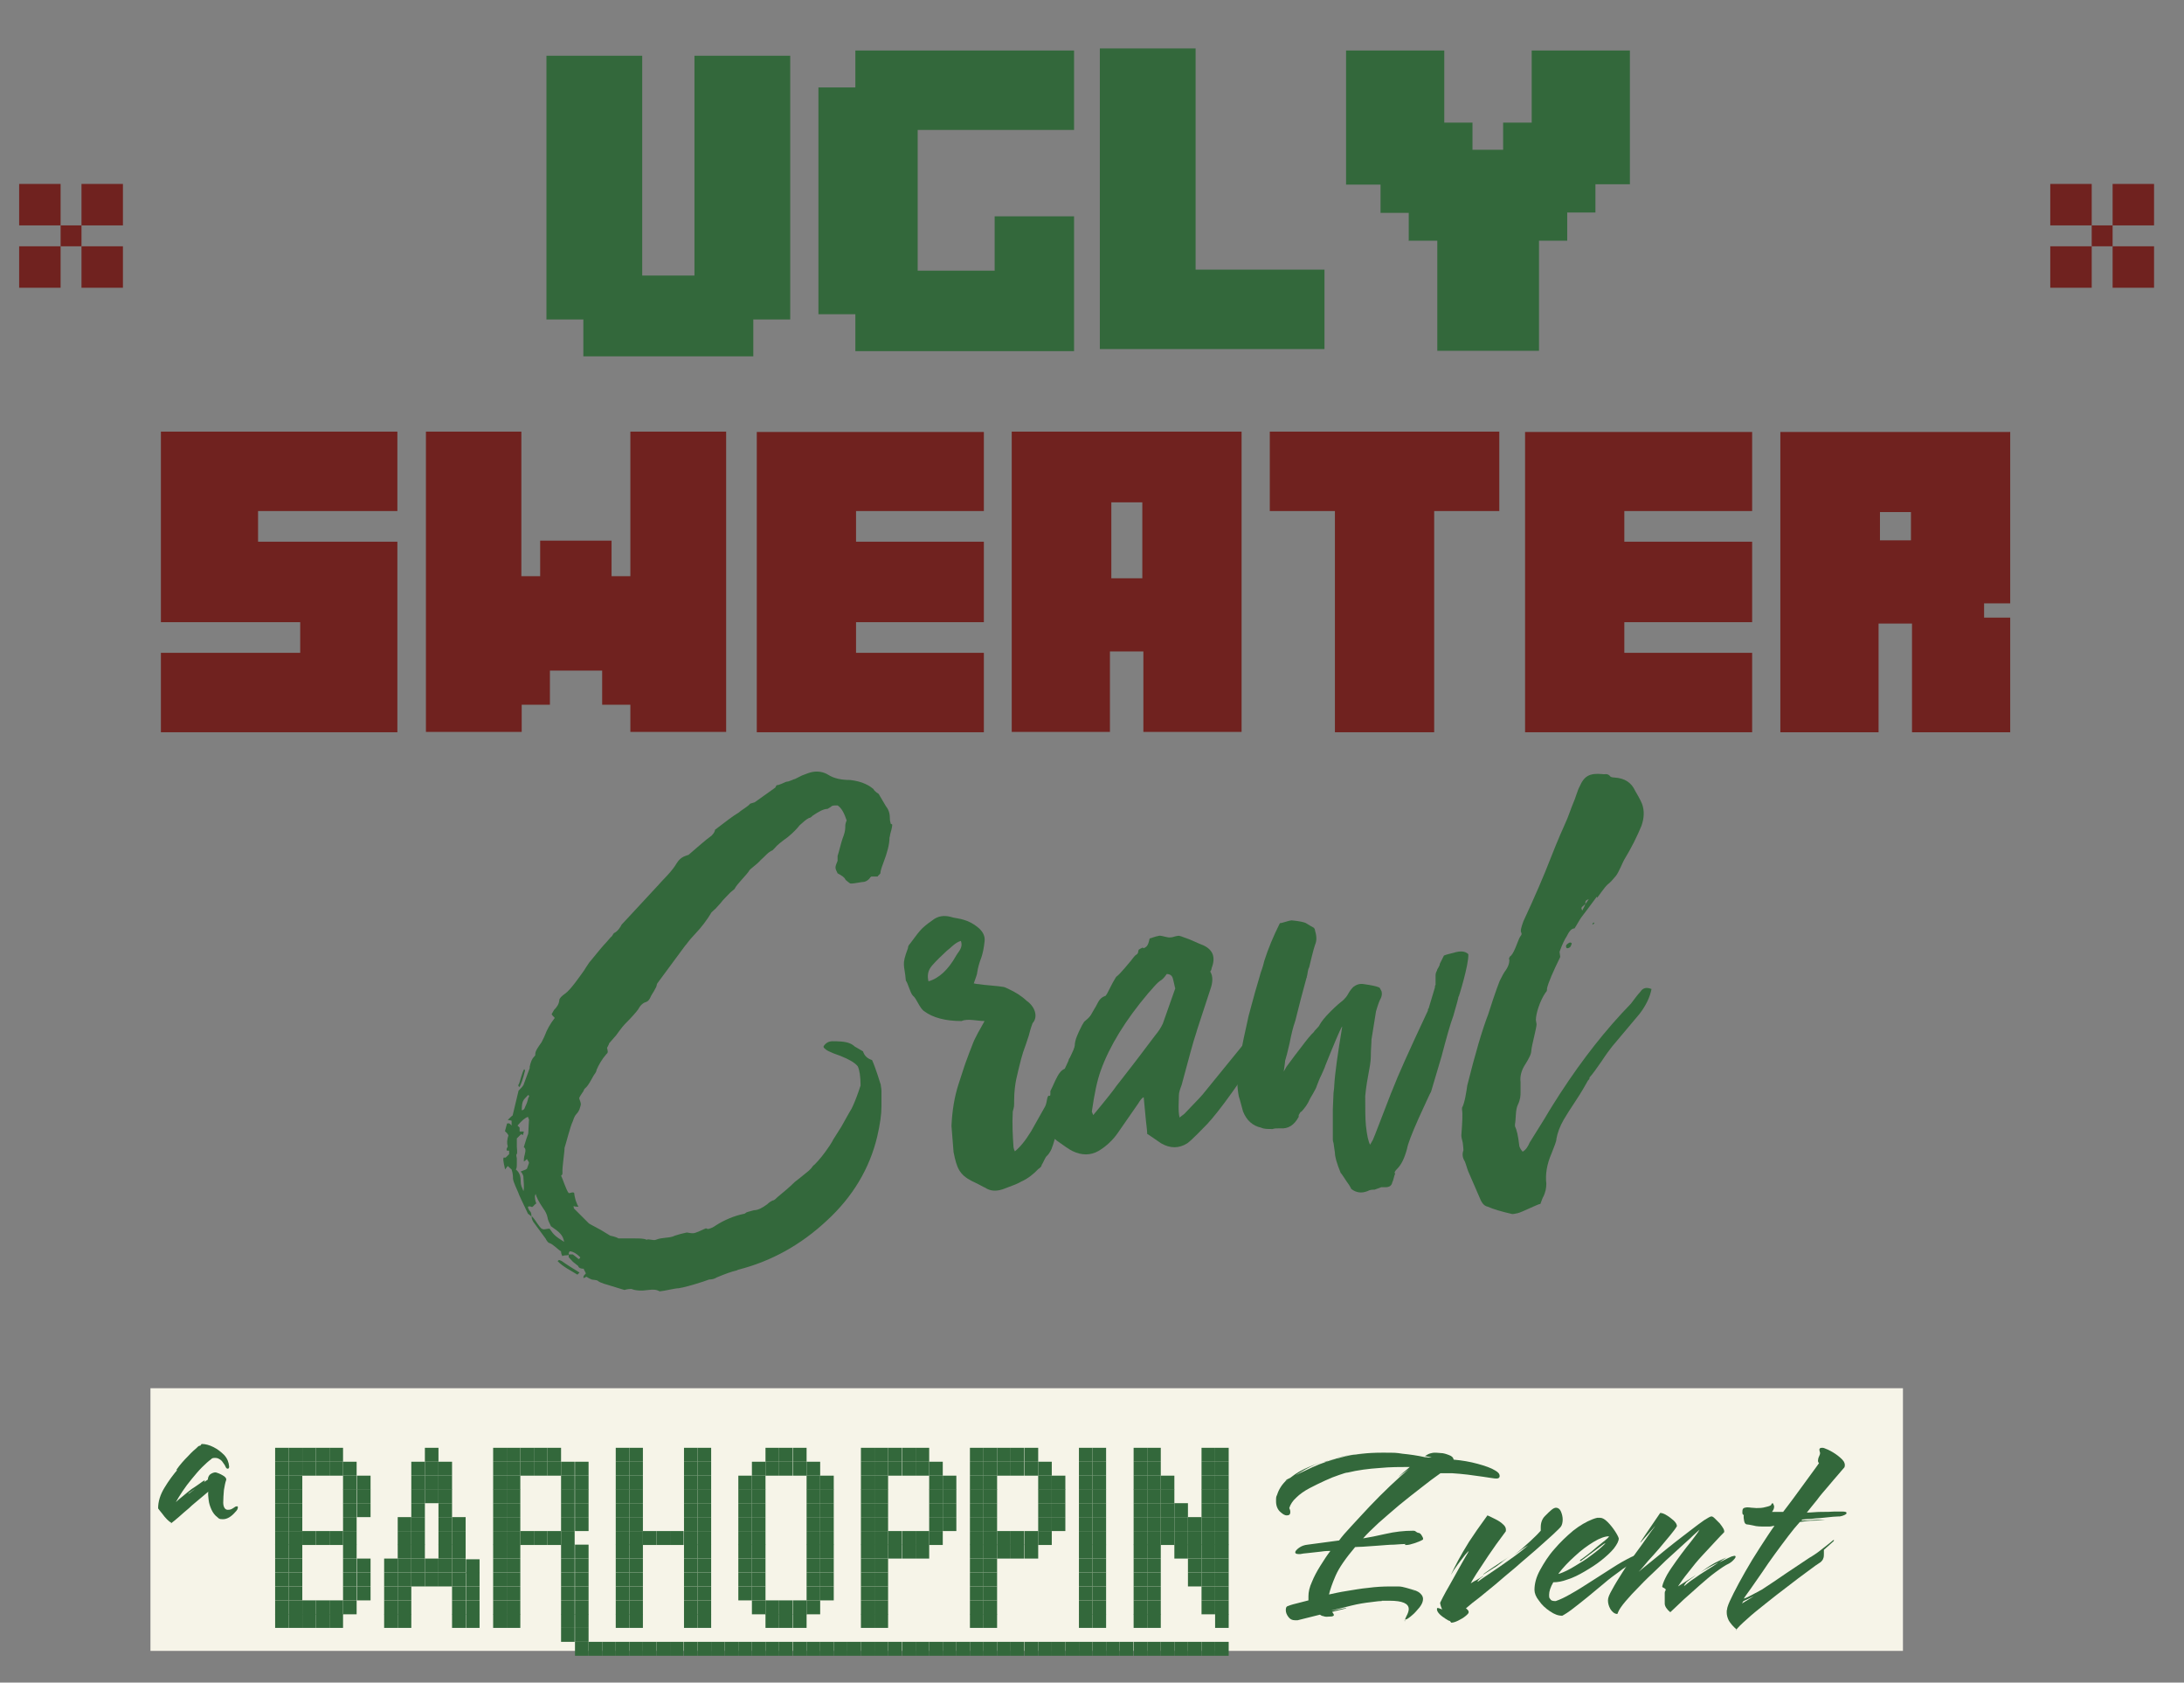 <?xml version="1.0" encoding="UTF-8"?>
<svg id="Layer_1" xmlns="http://www.w3.org/2000/svg" version="1.1" viewBox="0 0 627.1 483">
  <rect x="0" y="0" width="627.1" height="483" fill="#808080" stroke="none"/>
  <!-- Generator: Adobe Illustrator 29.0.0, SVG Export Plug-In . SVG Version: 2.1.0 Build 186)  -->
  <defs>
    <style>
      .st0 {
        fill: #f6f4e8;
      }

      .st1 {
        fill: #33683b;
      }

      .st2 {
        fill: #70221f;
      }
    </style>
  </defs>
  <g>
    <g>
      <rect class="st2" x="600.6" y="64.7" width="6" height="6"/>
      <rect class="st2" x="588.7" y="52.8" width="11.9" height="11.9"/>
      <rect class="st2" x="606.6" y="52.8" width="11.9" height="11.9"/>
      <rect class="st2" x="588.7" y="70.7" width="11.9" height="11.9"/>
      <rect class="st2" x="606.6" y="70.7" width="11.9" height="11.9"/>
    </g>
    <g>
      <rect class="st2" x="17.4" y="64.7" width="6" height="6"/>
      <rect class="st2" x="5.5" y="52.8" width="11.9" height="11.9"/>
      <rect class="st2" x="23.4" y="52.8" width="11.9" height="11.9"/>
      <rect class="st2" x="5.5" y="70.7" width="11.9" height="11.9"/>
      <rect class="st2" x="23.4" y="70.7" width="11.9" height="11.9"/>
    </g>
  </g>
  <g>
    <g>
      <path class="st1" d="M156.9,91.7V16h27.5v63.1h15V16h27.5v75.7h-10.6v10.6h-48.8v-10.6h-10.6Z"/>
      <path class="st1" d="M235,90.2V25.1h10.6v-10.6h62.8v22.8h-44.9v40.4h22.1v-15.6h22.8v38.7h-62.8v-10.6h-10.6Z"/>
      <path class="st1" d="M343.3,13.9v63.5h37v22.8h-64.5V13.9h27.5Z"/>
      <path class="st1" d="M404.5,69.2v-8.1h-8.1v-8.1h-9.9V14.5h28.2v20.7h8.1v7.8h8.8v-7.8h8.2V14.5h28.2v38.4h-9.9v8.1h-8.1v8.1h-8.1v31.6h-29.2v-31.6h-8.1Z"/>
      <path class="st2" d="M86.2,187.4v-8.8h-40v-54.7h67.9v22.8h-40v8.8h40v54.7H46.2v-22.8h40Z"/>
      <path class="st2" d="M149.7,123.9v41.5h5.4v-10.2h20.5v10.2h5.4v-41.5h27.5v86.2h-27.5v-7.8h-8.1v-9.8h-15v9.8h-8.1v7.8h-27.5v-86.2h27.5Z"/>
      <path class="st2" d="M282.5,123.9v22.8h-36.7v8.8h36.7v23.1h-36.7v8.8h36.7v22.8h-65.2v-86.2h65.2Z"/>
      <path class="st2" d="M356.5,123.9v86.2h-28.2v-23.1h-9.6v23.1h-28.2v-86.2h65.9ZM319.1,166h8.9v-21.8h-8.9v21.8Z"/>
      <path class="st2" d="M364.6,146.7v-22.8h65.9v22.8h-18.7v63.5h-28.5v-63.5h-18.7Z"/>
      <path class="st2" d="M503.1,123.9v22.8h-36.7v8.8h36.7v23.1h-36.7v8.8h36.7v22.8h-65.2v-86.2h65.2Z"/>
      <path class="st2" d="M577.2,123.9v49.3h-7.5v4.1h7.5v32.9h-28.2v-31.2h-9.6v31.2h-28.2v-86.2h65.9ZM539.8,155.1h8.9v-8.1h-8.9v8.1Z"/>
    </g>
    <g>
      <path class="st1" d="M256.2,236.7c0,.7-.4,2.1-.6,2.8,0,.3-.2.9-.2,1,0,1.8-.6,4.2-1.8,7.3,0,0-.8,2-.8,2.8,0,.3-.7.7-.8,1h-1.7c0,0-.2,0-.3.2,0,0-.2,0-.2.2-.6.8-1.4,1.2-2.3,1.2-1.7.3-2.9.5-3.4.4,0,0-1.3-.9-1.4-1.2-.2-.5-1-1.1-2.2-1.7-.8-1.6-.8-1.7,0-3.6v-1.4c.3-.8,1-3.8,1.4-4.9.5-1.3.8-2.3.8-3.2s0-1.1.4-2.1c-.7-2.1-1.5-3.6-2.6-4.3-1.1,0-1.6,0-1.9.4l-1,.6c-1.2,0-2.5.8-4.2,1.9-.5.5-.8.7-1.1.7-.8.4-1.6,1.1-2.7,2.1-.7.9-1.7,2-3.4,3.4-1.8,1.3-3.1,2.3-3.8,3.2l-.6.6c-1.2.4-2.4,2-3.4,2.8-.4.5-1.4,1.4-2.8,2.5l-.4.4c-.7,1.3-3.6,3.9-4.3,5.4l-1.2,1c-1.4,1.4-2.1,2.2-2.2,2.3-.6.8-1.3,1.5-2.1,2.4,0,0-.5.4-1.1,1-1.3,2.2-2.9,4.3-4.9,6.4s-2,2.5-2.7,3.2l-4.8,6.5c-.7.9-2.4,3.3-3.1,4.2,0,0-.2.3-.2.4,0,.9-1.5,2.8-1.8,3.6-.3.7-.7,1.2-1.2,1.4-1.1.3-1.8,1.1-2.4,2.2-.5.7-1.7,2.1-3.8,4.2-.8.8-2.4,3.1-2.5,3.2l-2,2.3c0,.3-.5,1-.6,1.3,0,0,.2.7.2,1s0,.5-.4.8c-1.3,1.5-2.2,3.1-2.8,4.5,0,.3-.3.9-.4,1-.7.8-1.8,3.5-2.9,4.3-.3.3-.4.5-.4.7-.5.8-1,1.4-1.3,2.1,0,.4.7,1.5.4,2.2l-.3,1c-.3.7-.6,1.1-.9,1.4-.3.3-.7,1-1,2-.8,1.6-2,6.6-2.4,7.7,0,1.4-.7,5.4-.6,7.2,0,.3,0,.5-.4.8.5.9,1.4,4,2.2,5,.3,0,.9-.2,1-.2.4,0,.6,0,.6.4,0,.4.3,1.5.4,1.9.3.9.6,1.5.8,1.8-.5,0-1,0-1.4-.2,0,0,0,.7.2.8l4.2,4.2c.8.5,3,1.6,3.8,2.1l2.3,1.4c1.4.3,2.1.6,2.4.8h4.5c1.6,0,2.8,0,3.6.4.4-.4,1.9.3,2.6,0,1.9-.8,4-.4,5.5-1.2.9-.3,2-.6,3.4-.9,1.9.3,1.8.4,3.7-.4.9-.4,1.5-.7,1.8-.8,0,0,.5.2.6.2.9-.2,1.5-.5,2.2-1,2.5-1.6,5.3-2.8,8.3-3.4l.6-.4c0,0,.9-.3,2.1-.6,1.1,0,2.3-.6,3.8-1.7.5-.5,1.1-.9,1.6-1.1.4,0,.9-.5,1.4-1,1.7-1.4,3.4-2.8,4.9-4.3.7-.5,1.9-1.5,4-3.2l.8-.8c.3-.5.6-.8.9-1,1.3-1.3,2.7-3,4.3-5.4.5-.8.9-1.4,1-1.7l2.4-3.8c.7-1.2,2.2-4,2.9-5.1.5-1,1.2-2.6,2-4.9l.6-1.8c0-2.6-.3-4.4-.8-5.5-.9-1.1-2.5-2-5-3-1.5-.5-2.7-1-3.5-1.4-.4-.2-.8-.5-1.1-.8s-.2-.3-.2-.6c.7-1,1.5-1.4,2.6-1.4s3.5,0,4.9.6c.7.3,1.1.6,1.4.9l2.4,1.4c.4,1.3,1.3,2.1,2.6,2.5.4.8,1.3,3.2,2.5,7.1,0,.4.2,1,.2,1.8v4.5c0,2.2-.4,5-1.2,8.5-2.2,9.3-7.1,17.4-14.5,24.2-7.5,7-16,11.7-25.5,14.1,0,0-.3.2-.4.2-1.4.3-3.3,1-5.7,2-.6.4-1.4.6-2.2.6l-1.7.6c-3.4,1.1-5.7,1.7-7,1.9-1.1,0-4.1.8-5.5.9-.8-.5-1.8-.6-3.2-.4-2,.3-3.7.2-4.9-.3-.3,0-1,0-2,.3l-5.9-1.8c-.8-.3-1.4-.5-1.7-.8-.3-.3-1.5-.3-1.8-.4-.5-.2-1.1-.5-1.5-.8,0,0-.7.3-.8.4-.2-.3,0-.7.3-1l.3-.3c0-.4-.6-1.1-.6-1.4-.3,0-1.4,0-1.6-.8,0,0-.6-.5-1.5-1.2l-1.2-1.3v-.8h1.2l1.5,1.2c0,.3.6,0,.6-.4-1.1-1.1-2-1.6-2.9-1.7-.3,0-.4.5-.4,1-.4.3-1.4,0-1.8.4-.3-.5-.4-1-.4-1.4-.7-.3-2.3-2.1-3.4-2.4-.3,0-.9-.9-1-1.2l-3.6-4.9c-.4-.7-.5-1.2-.4-1.6l.6.7c.3.3,1.4,2.2,2.2,2.9,0,0,.5.2.6.2.5,0,1.1-.2,1.7-.2,1.3,1.9,1.7,2.2,4.2,3.8-.4-2-1.2-2.7-3.8-4.5-.5-1-.9-1.8-1-2.6-.2-.9-.6-1.7-1.2-2.5-1.3-1.9-2-3.3-2.2-4.2l-.2.6c0,.5,0,1.2.4,2.2-.3,0-.9.9-1.2,1l-.6-.2c-.4,0-.6,0-.6.2s.2.8.6,1.2c.3.3.4.8.4,1.5-.3-.3-.9-.7-1-.8-1.6-3.4-2.6-5.4-2.8-6.1-.3-.8-1.4-2.9-1.5-4,0-.5,0-1.4-.4-2.6,0,0-.5-.4-1.1-1,0,0-.5.7-.8,1,0-.7-.7-2.5-.4-3.4h.6l1-1v-1h-.6c-.4-.3.2-1.1.2-1.2-.3-1-.2-2,.2-3.2l-.4-.6-.6-.6.6-2.2h.2c.5-.2.8.3,1.1.6v-1.4c0,0-.8-.2-1.1-.2.7-.7,1.2-1.2,1.4-1.3l1.7-7.1c.9-.9,1.3-1.4,1.4-1.6l1.8-4.9v-.4c.3-1.4.7-2.3,1.2-2.8s.4-.5.4-.8c0-.9.8-2,1.8-3.4.6-1.2.9-1.8,1-2.1.5-1.4,1.4-3.1,2.8-4.9-.5-.5-.8-.8-.9-1.1l.7-1.2c.9-.9,1.4-1.7,1.5-2.8,0-.5.7-1.2,1.7-1.9,1.6-1.1,4.3-5.1,5.4-6.6.3-.5.8-1.3,1.5-2.3,2.6-3.2,4.2-5.1,4.9-5.8l1.3-1.5c.3,0,.7-1.1,1-1.2.9-.4,1.8-1.7,2.1-2.4l1.6-1.7c4.9-5.3,7.9-8.5,8.9-9.6.4-.5,1.3-1.4,2.6-2.8,1.3-1.4,2.2-2.6,2.7-3.5.7-1.1,1.5-1.8,2.8-2.2,0,0,.5-.2.6-.2,2.8-2.4,4.9-4.3,6.6-5.5.7-.7,1-1.3,1-1.7,3-2.3,5.2-4,6.9-5,.7-.7,2.5-1.6,3.2-2.5,0,0,1-.3,1.3-.4l5.9-4.2c0,0,.3-.6.4-.7.8,0,2.4-.9,2.8-1,.8,0,2.2-.8,2.5-.8,0,0,.8-.4,2-1,1.3-.5,2.3-.9,3-1,1.6-.3,3.2,0,4.5.8,1.7,1.1,3.9,1.5,6.3,1.5,1.7.2,3.3.6,4.5,1.2,1.1.5,1.7,1,2.2,1.4.3.7,1.4,1.3,1.5,1.4,1.2,2,1.8,3.1,2,3.4.8,1,1.2,2.1,1.2,3.4s.3,1.4.2,1.7ZM151.8,321.2c0,0-.2-.5-.2-.6-.9.3-1.8,1.1-3,2.5l.6.6v1.1h1.2c0,.3-.2.7-.2,1,0,0-.5-.2-.6-.2l-1.2,1.2v2.4c0,.5.2,1.6,0,2.1-.2,0-.2.4,0,1.2v1.1c0,1.2,0,1.8-.3,2.1.9.7,1.4,1.7,1.4,3.2s.3,1.7.8,3c.3-.9,0-3.1,0-3.8,0-.3,0-1-.8-1.8l1.5-.6c0,0,.2-.2.3-.2l.6-1.7c0-.3-.5-.8-.6-1.1-.3.3-.6.6-.9.7,0-.3,0-1.1.3-2.1.3-1.1.2-1.7-.3-2,.6-2,1-3.2,1.1-3.4,0,0,.2-.4.2-.8,0-.9.2-3.3.2-3.8ZM149,311.2c.3-.7.9-3.3,1.5-4.3.3.3.3.5.2.6-.5,2.2-1.1,3.7-1.5,4.5-.4,0-.5-.7-.2-.8ZM151.6,314.4c-1.5,1.5-1.7,1.6-1.8,4.3.5,0,.8-.3,1-1,.4-.8.7-1.6.9-2.6.3-.3.3-.5,0-.8ZM160.5,361.7c.3,0,.7.3.8.3,1.2.9,4.3,2.8,5.1,3.3l-.6.6c-1.9-1.2-4.1-2.2-5.7-3.9l.4-.3Z"/>
      <path class="st1" d="M298.8,335.1l-.7.5c-1.3,1.4-2.9,2.7-4.9,3.6-.8.5-2.3,1.1-4.5,1.9-2.4,1-4.3.9-5.9-.2-.2,0-1.4-.8-3.8-1.9-3.5-1.8-4.3-3.7-5.2-8.3-.4-4.8-.6-7.3-.6-7.5.2-4.5.9-8.5,2-11.9,1.3-3.9,1.8-5.7,2.6-7.7.7-2,1.3-3.3,1.6-4.2.3-.9,1.2-2.4,1.4-2.9.2-.4,1.5-2.6,1.9-3.4-2,0-4.9-.8-6.6,0-4.7,0-8.3-1-10.7-2.8-1.4-.9-2.2-3.7-3.3-4.5-.8-.9-1.4-3.6-2-4.3-.4-4.8-1.3-4.3.6-9.3,0-.6.3-1,.6-1.3,1.6-2.2,2.7-3.6,3.3-4.2s1.5-1.4,3.1-2.5c1.6-1.3,3.4-1.5,5.3-1,.8.3,2.8.5,3.6.8,1.5.4,3,1.2,4.3,2.3,1.4,1.2,2,2.5,1.8,4-.2,1.8-.5,3.3-.9,4.5-.6,1.5-1,3-1.2,4.3,0,.5-.4,1.5-1,3.2.3,0,.7.2,1.4.2,1.6.3,5.5.5,7.1.8.4,0,1.4.6,1.7.7,1.7.8,3.4,1.8,5,3.3,2.3,1.6,3.4,4.5,1.7,6.4,0,0-.5,1.2-1,3.2,0,.2-.4,1.2-.9,2.8-.6,1.6-1.1,3.1-1.4,4.3-.4,1.5-1.1,4.4-1.4,5.8s-.6,3.7-.6,5.9,0,1.8-.4,3.4c-.2,3.7,0,7,.2,10,0,0,0,.6.4,1.4,1.4-1.1,3-3,4.7-5.8l4-7.1c.7-1.4.4-3.5,1.4-3,.3-.4,1-2.1,1.4-2.6s1.5-2.3,2.7-4.9l4-8.7c1.2-2.6,2.7-5.5,4.7-8.9.9-1.3,1.1-2.9,3-3.6.3,0,.6.2,1,.2l1.4.8c0,.3-.3,1-.4,1.3-.8.9-1.4,2.4-1.4,2.9,0,.5-.7,3.4-.8,3.8-1.3,1.2-1.2,3.9-2.3,5.4-1.1,1.4-1.4,4.4-2,6.5-.6,1.7-1.4,3.8-2.6,6.1-1.3,2.4-2,4-2.3,4.6-.5.9-1.3,2.3-2.2,4.4-1,2.1-1.8,3.8-2.7,4.8-.3.5-.6,2.1-.9,2.6,0,.3-.7,1.8-1.5,2.5-.5.4-1.1,2.1-1.5,2.6,0,.3-.2.6-.6.9ZM271.9,272.9c-1.5,1.4-3,2.8-4.3,4.3-1.2,1.4-1.4,2.9-1,4.5,3.1-.9,5.7-3.4,7.9-7.3.7-1.3,2.1-2.3,1.4-4.3-1.6.4-3,2.1-4,2.8Z"/>
      <path class="st1" d="M375.1,280.6c-.7,1.1-1.5,2.8-2.7,5.1-1.3,2.4-2.2,4.2-3,5.3-1,1.4-2.3,3.4-4.1,6.1-1.8,2.7-3.2,4.7-4.3,6.2l-7.1,10.1c-3.2,4.5-5.7,7.6-7.3,9.3-1.4,1.4-4.2,4.4-5.7,5.5-2.4,1.5-4.9,1.5-7.5,0-1.1-.7-3.7-2.6-4-2.7,0-1.1-.3-2.8-.5-5.2-.2-2.3-.4-4.1-.5-5.3-.4,0-1,.8-1.6,1.8l-5.9,8.5c-1.4,2-3.3,3.8-5.5,5.1-2.3,1.3-4.8,1.3-7.5,0-.8-.4-2.3-1.4-4.5-3-1.8-1.4-2.7-3.7-2.4-6.9.4-2.7.6-4.2.6-4.4v-2.9c.5-1.1,1-2,1.4-3,.9-1.9,1.7-3.1,2.8-3.4.5-.2.9-1.1,1.2-2.7h-.2c1-.8,1.5-2.1,1.8-4,0-1.5.9-3.5,2.1-5.8,0,0,.3-.5.6-1,1.4-1.1,2.9-2.8,3.7-3.8.7-1,2.5-3.7,2.9-4.3,1-1.9,1.6-3.2,2-3.8.3-.5.5-.9.6-1,1.1-.7,3.9-4.3,4.3-4.7,0,0,1-1.4,1.4-1.6.8-.4.5-1.1.8-1.5,0,0,.4-.3,1.1-.6l.2.2c0,0,.5-.2.6-.2h-.2c.7-.2,1.1-1.1,1.4-2.6l1.9-.6c.3,0,.6-.2,1.1-.2s2.3.6,2.8.5c.2,0,.7,0,1.5-.3,1.3-.3,1.2-.2,2.6.3.7.3,1.2.4,1.4.5,2.5,1.1,3.9,1.7,4.2,1.8,2.7,1.3,3.5,3.4,2.3,6.5,0,0,0,.5-.4,1,.8,1.3.8,3,0,5.2-2.5,7.7-3.9,11.8-4,12.3-.9,2.6-2.2,7.6-4.2,15-.5,1.3-.8,2.3-.8,3,0,1.4-.3,4.5.2,6.4.3-.3,1.1-.8,1.4-1.1.6-.7,4.3-4.4,5.2-5.5l12.7-15.6c2.3-2.8,4.4-6.1,6.3-10,1.2-2.4,2.7-4.7,4.5-6.8,1.4-1.5,3.2-2.2,5.4-1.9.3,0,.8.7,1.2.8ZM337.4,283.6c-.2-1-.4-1.8-.6-2.6-.2-.9-.8-1.4-1.8-1.4-.6.9-1.1,1.4-1.5,1.7-1.3.7-2.9,2.9-3.8,3.8-6.6,7.8-11.1,15.2-13.6,22.1-1.1,3-1.9,7-2.6,11.9,0,0,.2.5.4,1,3.9-4.7,6.1-7.5,6.6-8.3.5-.6,2.1-2.7,4.9-6.3,2.8-3.6,4.8-6.4,6.3-8.3,1-1.2,1.7-2.3,2.2-3.4l3.6-10.2Z"/>
      <path class="st1" d="M418.8,285.9c0,.6-.6,2.5-1.5,5.7-.9,2.4-2,6.4-3.4,11.7l-3,10.1c-.4.6-1.5,3.2-3.6,7.7-2,4.5-3.1,7.4-3.3,8.7-.7,2.6-1.6,4.5-2.8,5.7s-.6,1.3-.6,1.4c-.3.5-.5,2-.8,2.4-.2,1.1-.9,1.5-2,1.5h-1.2l-1.9.7c-.6,0-1.3,0-2,.4-1.7.7-3.3.5-4.7-.6,0,0-.5-1-.6-1.1-.9-1.2-2.4-3.7-2.4-3.4-1.2-2.9-1.7-4.8-1.7-5.9l-.4-2.8c0,0-.2-.5-.2-1v-8.7c0-1.1.2-3.7.2-4.7,0-.4.2-1.1.2-2,.2-3.6,1-9.2,2.3-17l-.2.2c-.5.9-2.1,4.6-4.7,11.1,0,.2-.4,1-1,2.4-.7,1.4-1.1,2.5-1.4,3.3-.3,1.1-1.9,3.5-2,3.8-.6,1.4-1.4,2.5-2.4,3.6-.3,0-.5.5-.8,1v.5c-1.3,2.4-3,3.5-5.3,3.3-1,0-1.7,0-2.2.2-1.4,0-2.5,0-3.3-.4-2.4-.5-4.2-2.1-5.2-4.7-.7-2.6-1.1-4.1-1.2-4.3-.5-2.6-.5-4.8-.2-6.8,0,0,.2-1.5.6-4.5.5-3,1.3-6.9,2.4-11.7.4-1.6,1.1-4,1.9-7,.9-3,1.4-4.8,1.6-5.5.6-1.6.9-2.8,1-3.3,1.1-3.5,2.6-7.1,4.5-10.9.7,0,2.3-.7,3.4-.8.3,0,2.7.3,3.6.6.3,0,1.2.7,2.7,1.5.3.3.4.6.4.9.5,1.6.5,2.9,0,4-.5,1.4-1.3,4.9-1.7,6.5-.4.6-.4,1.7-.6,2.4l-1.8,6.7c-1.1,4.2-1.6,6.5-1.7,6.6-.5,1.4-1,3.4-1.5,6-.6,2.6-1,4.2-1.3,5.1,0,.5-.3,2.3-.4,3.1l.8-1.4c1.8-2.5,3.3-4.4,4.3-5.7,1.5-2,2.7-3.5,3.6-4.3,0-.3,1.4-1.4,1.6-2,.5-.9,1.4-2.1,3.1-3.8s2.9-2.7,3.8-3.4c.5-.5,1-1.1,1.3-1.7.5-.9,1-1.5,1.5-2,.9-.7,1.9-1,3-.8,2.1.3,3.7.6,4.5,1,0,0,.3.4.6,1.1.2.8,0,1.4-.2,1.9-.3.5-.8,1.7-1.4,3.8l-1.3,8.1c0,1.2-.2,2.9-.2,5.1,0,1.1-.3,2.9-.8,5.5-.5,2.7-.7,4.5-.8,5.6,0,3.7,0,6.5.2,8.5.3,2.8.7,4.6,1.2,5.5l.8-1.4c.7-1.6,1.6-4.1,2.9-7.4,1.3-3.3,2.2-5.8,2.9-7.4,1.2-3.2,4.5-10.6,10-22.3,0-.3,0-.5.2-.6.5-1.6,1.1-3.6,1.8-6,0-.3,0-.5.2-.8v-2.7c0-.2,0-.7.4-1.4,0-.4.9-1.4.8-1.9l1.2-2.4c.7-.3,1.6-.5,2.8-.8,1.9-.6,3.3-.5,4.2.4.2,2.9-2.8,12.5-2.8,12.3Z"/>
      <path class="st1" d="M458.5,257.4c-.6.8-3.7,5-4.5,6-.5.7-1.4,2.4-1.9,3.1-1.1,0-1.8,1.4-2.2,2.2-.6.9-1.3,2.3-2.1,4.5,0,.3.2,1.3.2,1.5-2.1,4.3-3.4,7.3-3.8,9,0,.5,0,.9-.4,1.2-1.6,2.3-2.8,6-2.8,7.9l.2,1.2c0,1.1-1.4,6.1-1.5,7.5,0,1.1-.7,2.3-1.6,3.8-1.3,1.9-1.7,3.7-1.5,5.3v3c0,.8,0,1.9-.8,3.6-.7,1.4-.5,4.2-.8,5.5v.6c.5,1,.9,2.7,1.2,5.3,0,.7.5,1.4,1,2,.9-.5,1.5-1.4,2-2.6.9-1.4,2.3-3.7,4.3-6.9,1.8-3.1,3.4-5.5,4.4-7.1,6.5-10,13.2-18.5,20.4-25.9.4-.5,1.9-2.6,2.7-3.4.7-1.1,1.7-1.4,3.2-.8-.4,2.2-1.5,4.6-3.4,7.1l-7.9,9.4c-.7.9-1.7,2.2-3,4.2-1.4,2-2.5,3.6-3.5,4.7,0,.3,0,.5-.4.8-.8,1.4-1.9,3.4-3.5,5.8-1.6,2.4-2.8,4.3-3.5,5.5-1.1,1.9-1.8,3.8-2.1,5.5,0,.8-.6,2.1-1.4,4.2-1.4,3.2-1.8,6.1-1.5,8.7,0,1.4-.3,2.5-.8,3.6-.2.3-.5,1-.9,2.2-.4,0-1.4.5-3,1.2-1.6.7-2.8,1.3-3.7,1.5-.3,0-.7.2-1.4.2-3.1-.7-5.4-1.4-7-2.1-.9-.2-1.5-.8-2-1.8l-3.6-8.3c-.3-.7-.7-2.2-1-2.9-.7-1.1-.8-2.1-.4-3.2,0-.7-.2-2.1-.2-2.2-.3-1.1-.4-1.7-.4-2.1.3-3.8.4-6.3.2-7.3v-.6c.8-1.4,1.3-5,1.5-6.4,2.3-9.2,4.3-16,6-20.4l1.4-4.3c.8-2.3,1.4-4.1,1.9-5.3.8-1.6,1.3-2.5,1.4-2.6,1.1-1.4,1.4-2.6,1.4-3.5-.3,0,0-1,.4-1.1,1.2-1.2,2.1-4.8,2.8-5.7.3-.3.4-.7.2-1-.3-.5,0-1.5.6-3.2,3.3-7.1,5.9-13.1,7.9-18.3.6-1.5,1.9-4.9,4.2-10,.7-1.4,1.7-4.5,2.4-6.1.3-.5,1.1-3.4,1.7-4.4,1.3-3,2.9-3.8,6.4-3.5,1,.2,1.5-.4,2.5.8,0,0,.5.2,1.1.2,2.9.2,4.8,1.4,5.9,3.8.3.5,1.6,2.7,2,3.8.7,1.9.6,4.1-.2,6.3-1.2,2.9-2.8,6.2-5,9.8-.4.7-1.5,3.5-2.3,4.5-.9,1.1-1.6,1.9-2.4,2.5-.9.8-2.7,3.5-3,3.8ZM451.3,270.7c0,.3-.3,1-.4,1.1-.3.3-.6.4-.9.4s-.5-.6-.2-1c.6-.6,1.1-.8,1.4-.5ZM455.2,259.5c.3-.3.7-1,1-1.4-.9.4-1,.4-1,1.4-1.2,1.1-1.3.9-.9,1.9.5-.9.8-1.5.9-1.9ZM457.2,265.2l.4-.4.2.2-.4.4-.2-.2Z"/>
    </g>
  </g>
  <rect class="st0" x="43.2" y="398.5" width="503.2" height="75.4"/>
  <g>
    <g>
      <rect class="st1" x="348.9" y="471.3" width="3.9" height="4"/>
      <rect class="st1" x="345" y="471.3" width="3.9" height="4"/>
      <rect class="st1" x="341.1" y="471.3" width="3.9" height="4"/>
      <rect class="st1" x="337.2" y="471.3" width="3.9" height="4"/>
      <rect class="st1" x="333.3" y="471.3" width="3.9" height="4"/>
      <rect class="st1" x="329.4" y="471.3" width="3.9" height="4"/>
      <rect class="st1" x="325.5" y="471.3" width="3.9" height="4"/>
      <rect class="st1" x="321.5" y="471.3" width="3.9" height="4"/>
      <rect class="st1" x="317.6" y="471.3" width="3.9" height="4"/>
      <rect class="st1" x="313.7" y="471.3" width="3.9" height="4"/>
      <rect class="st1" x="309.8" y="471.3" width="3.9" height="4"/>
      <rect class="st1" x="305.9" y="471.3" width="3.9" height="4"/>
      <rect class="st1" x="302" y="471.3" width="3.9" height="4"/>
      <rect class="st1" x="298.1" y="471.3" width="3.9" height="4"/>
      <rect class="st1" x="294.2" y="471.3" width="3.9" height="4"/>
      <rect class="st1" x="290.2" y="471.3" width="3.9" height="4"/>
      <rect class="st1" x="286.3" y="471.3" width="3.9" height="4"/>
      <rect class="st1" x="282.4" y="471.3" width="3.9" height="4"/>
      <rect class="st1" x="278.5" y="471.3" width="3.9" height="4"/>
      <rect class="st1" x="274.6" y="471.3" width="3.9" height="4"/>
      <rect class="st1" x="270.7" y="471.3" width="3.9" height="4"/>
      <rect class="st1" x="266.8" y="471.3" width="3.9" height="4"/>
      <rect class="st1" x="262.9" y="471.3" width="3.9" height="4"/>
      <rect class="st1" x="259" y="471.3" width="3.9" height="4"/>
      <rect class="st1" x="255" y="471.3" width="3.9" height="4"/>
      <rect class="st1" x="251.1" y="471.3" width="3.9" height="4"/>
      <rect class="st1" x="247.2" y="471.3" width="3.9" height="4"/>
      <rect class="st1" x="243.3" y="471.3" width="3.9" height="4"/>
      <rect class="st1" x="239.4" y="471.3" width="3.9" height="4"/>
      <rect class="st1" x="235.5" y="471.3" width="3.9" height="4"/>
      <rect class="st1" x="231.6" y="471.3" width="3.9" height="4"/>
      <rect class="st1" x="227.7" y="471.3" width="3.9" height="4"/>
      <rect class="st1" x="223.7" y="471.3" width="3.9" height="4"/>
      <rect class="st1" x="219.8" y="471.3" width="3.9" height="4"/>
      <rect class="st1" x="215.9" y="471.3" width="3.9" height="4"/>
      <rect class="st1" x="212" y="471.3" width="3.9" height="4"/>
      <rect class="st1" x="208.1" y="471.3" width="3.9" height="4"/>
      <rect class="st1" x="204.2" y="471.3" width="3.9" height="4"/>
      <rect class="st1" x="200.3" y="471.3" width="3.9" height="4"/>
      <rect class="st1" x="196.4" y="471.3" width="3.9" height="4"/>
      <rect class="st1" x="192.4" y="471.3" width="3.9" height="4"/>
      <rect class="st1" x="188.5" y="471.3" width="3.9" height="4"/>
      <rect class="st1" x="184.6" y="471.3" width="3.9" height="4"/>
      <rect class="st1" x="180.7" y="471.3" width="3.9" height="4"/>
      <rect class="st1" x="176.8" y="471.3" width="3.9" height="4"/>
      <rect class="st1" x="172.9" y="471.3" width="3.9" height="4"/>
      <rect class="st1" x="169" y="471.3" width="3.9" height="4"/>
      <rect class="st1" x="165.1" y="471.3" width="3.9" height="4"/>
      <rect class="st1" x="165.1" y="467.3" width="3.9" height="4"/>
      <rect class="st1" x="161.1" y="467.3" width="3.9" height="4"/>
      <rect class="st1" x="348.9" y="463.3" width="3.9" height="4"/>
      <rect class="st1" x="329.4" y="463.3" width="3.9" height="4"/>
      <rect class="st1" x="325.5" y="463.3" width="3.9" height="4"/>
      <rect class="st1" x="313.7" y="463.3" width="3.9" height="4"/>
      <rect class="st1" x="309.8" y="463.3" width="3.9" height="4"/>
      <rect class="st1" x="282.4" y="463.3" width="3.9" height="4"/>
      <rect class="st1" x="278.5" y="463.3" width="3.9" height="4"/>
      <rect class="st1" x="251.1" y="463.3" width="3.9" height="4"/>
      <rect class="st1" x="247.2" y="463.3" width="3.9" height="4"/>
      <rect class="st1" x="227.7" y="463.3" width="3.9" height="4"/>
      <rect class="st1" x="223.7" y="463.3" width="3.9" height="4"/>
      <rect class="st1" x="219.8" y="463.3" width="3.9" height="4"/>
      <rect class="st1" x="200.3" y="463.3" width="3.9" height="4"/>
      <rect class="st1" x="196.4" y="463.3" width="3.9" height="4"/>
      <rect class="st1" x="180.7" y="463.3" width="3.9" height="4"/>
      <rect class="st1" x="176.8" y="463.3" width="3.9" height="4"/>
      <rect class="st1" x="165.1" y="463.3" width="3.9" height="4"/>
      <rect class="st1" x="161.1" y="463.3" width="3.9" height="4"/>
      <rect class="st1" x="145.5" y="463.3" width="3.9" height="4"/>
      <rect class="st1" x="141.6" y="463.3" width="3.9" height="4"/>
      <rect class="st1" x="133.8" y="463.3" width="3.9" height="4"/>
      <rect class="st1" x="129.8" y="463.3" width="3.9" height="4"/>
      <rect class="st1" x="114.2" y="463.3" width="3.9" height="4"/>
      <rect class="st1" x="110.3" y="463.3" width="3.9" height="4"/>
      <rect class="st1" x="94.6" y="463.3" width="3.9" height="4"/>
      <rect class="st1" x="90.7" y="463.3" width="3.9" height="4"/>
      <rect class="st1" x="86.8" y="463.3" width="3.9" height="4"/>
      <rect class="st1" x="82.9" y="463.3" width="3.9" height="4"/>
      <rect class="st1" x="79" y="463.3" width="3.9" height="4"/>
      <rect class="st1" x="348.9" y="459.4" width="3.9" height="4"/>
      <rect class="st1" x="345" y="459.4" width="3.9" height="4"/>
      <rect class="st1" x="329.4" y="459.4" width="3.9" height="4"/>
      <rect class="st1" x="325.5" y="459.4" width="3.9" height="4"/>
      <rect class="st1" x="313.7" y="459.4" width="3.9" height="4"/>
      <rect class="st1" x="309.8" y="459.4" width="3.9" height="4"/>
      <rect class="st1" x="282.4" y="459.4" width="3.9" height="4"/>
      <rect class="st1" x="278.5" y="459.4" width="3.9" height="4"/>
      <rect class="st1" x="251.1" y="459.4" width="3.9" height="4"/>
      <rect class="st1" x="247.2" y="459.4" width="3.9" height="4"/>
      <rect class="st1" x="231.6" y="459.4" width="3.9" height="4"/>
      <rect class="st1" x="227.7" y="459.4" width="3.9" height="4"/>
      <rect class="st1" x="223.7" y="459.4" width="3.9" height="4"/>
      <rect class="st1" x="219.8" y="459.4" width="3.9" height="4"/>
      <rect class="st1" x="215.9" y="459.4" width="3.9" height="4"/>
      <rect class="st1" x="200.3" y="459.4" width="3.9" height="4"/>
      <rect class="st1" x="196.4" y="459.4" width="3.9" height="4"/>
      <rect class="st1" x="180.7" y="459.4" width="3.9" height="4"/>
      <rect class="st1" x="176.8" y="459.4" width="3.9" height="4"/>
      <rect class="st1" x="165.1" y="459.4" width="3.9" height="4"/>
      <rect class="st1" x="161.1" y="459.4" width="3.9" height="4"/>
      <rect class="st1" x="145.5" y="459.4" width="3.9" height="4"/>
      <rect class="st1" x="141.6" y="459.4" width="3.9" height="4"/>
      <rect class="st1" x="133.8" y="459.4" width="3.9" height="4"/>
      <rect class="st1" x="129.8" y="459.4" width="3.9" height="4"/>
      <rect class="st1" x="114.2" y="459.4" width="3.9" height="4"/>
      <rect class="st1" x="110.3" y="459.4" width="3.9" height="4"/>
      <rect class="st1" x="98.5" y="459.4" width="3.9" height="4"/>
      <rect class="st1" x="94.6" y="459.4" width="3.9" height="4"/>
      <rect class="st1" x="90.7" y="459.4" width="3.9" height="4"/>
      <rect class="st1" x="86.8" y="459.4" width="3.9" height="4"/>
      <rect class="st1" x="82.9" y="459.4" width="3.9" height="4"/>
      <rect class="st1" x="79" y="459.4" width="3.9" height="4"/>
      <rect class="st1" x="348.9" y="455.4" width="3.9" height="4"/>
      <rect class="st1" x="345" y="455.4" width="3.9" height="4"/>
      <rect class="st1" x="329.4" y="455.4" width="3.9" height="4"/>
      <rect class="st1" x="325.5" y="455.4" width="3.9" height="4"/>
      <rect class="st1" x="313.7" y="455.4" width="3.9" height="4"/>
      <rect class="st1" x="309.8" y="455.4" width="3.9" height="4"/>
      <rect class="st1" x="282.4" y="455.4" width="3.9" height="4"/>
      <rect class="st1" x="278.5" y="455.4" width="3.9" height="4"/>
      <rect class="st1" x="251.1" y="455.4" width="3.9" height="4"/>
      <rect class="st1" x="247.2" y="455.4" width="3.9" height="4"/>
      <rect class="st1" x="235.5" y="455.4" width="3.9" height="4"/>
      <rect class="st1" x="231.6" y="455.4" width="3.9" height="4"/>
      <rect class="st1" x="215.9" y="455.4" width="3.9" height="4"/>
      <rect class="st1" x="212" y="455.4" width="3.9" height="4"/>
      <rect class="st1" x="200.3" y="455.4" width="3.9" height="4"/>
      <rect class="st1" x="196.4" y="455.4" width="3.9" height="4"/>
      <rect class="st1" x="180.7" y="455.4" width="3.9" height="4"/>
      <rect class="st1" x="176.8" y="455.4" width="3.9" height="4"/>
      <rect class="st1" x="165.1" y="455.4" width="3.9" height="4"/>
      <rect class="st1" x="161.1" y="455.4" width="3.9" height="4"/>
      <rect class="st1" x="145.5" y="455.4" width="3.9" height="4"/>
      <rect class="st1" x="141.6" y="455.4" width="3.9" height="4"/>
      <rect class="st1" x="133.8" y="455.4" width="3.9" height="4"/>
      <rect class="st1" x="129.8" y="455.4" width="3.9" height="4"/>
      <rect class="st1" x="114.2" y="455.4" width="3.9" height="4"/>
      <rect class="st1" x="110.3" y="455.4" width="3.9" height="4"/>
      <rect class="st1" x="102.5" y="455.4" width="3.9" height="4"/>
      <rect class="st1" x="98.5" y="455.4" width="3.9" height="4"/>
      <rect class="st1" x="82.9" y="455.4" width="3.9" height="4"/>
      <rect class="st1" x="79" y="455.4" width="3.9" height="4"/>
      <rect class="st1" x="348.9" y="451.4" width="3.9" height="4"/>
      <rect class="st1" x="345" y="451.4" width="3.9" height="4"/>
      <rect class="st1" x="341.1" y="451.4" width="3.9" height="4"/>
      <rect class="st1" x="329.4" y="451.4" width="3.9" height="4"/>
      <rect class="st1" x="325.5" y="451.4" width="3.9" height="4"/>
      <rect class="st1" x="313.7" y="451.4" width="3.9" height="4"/>
      <rect class="st1" x="309.8" y="451.4" width="3.9" height="4"/>
      <rect class="st1" x="282.4" y="451.4" width="3.9" height="4"/>
      <rect class="st1" x="278.5" y="451.4" width="3.9" height="4"/>
      <rect class="st1" x="251.1" y="451.4" width="3.9" height="4"/>
      <rect class="st1" x="247.2" y="451.4" width="3.9" height="4"/>
      <rect class="st1" x="235.5" y="451.4" width="3.9" height="4"/>
      <rect class="st1" x="231.6" y="451.4" width="3.9" height="4"/>
      <rect class="st1" x="215.9" y="451.4" width="3.9" height="4"/>
      <rect class="st1" x="212" y="451.4" width="3.9" height="4"/>
      <rect class="st1" x="200.3" y="451.4" width="3.9" height="4"/>
      <rect class="st1" x="196.4" y="451.4" width="3.9" height="4"/>
      <rect class="st1" x="180.7" y="451.4" width="3.9" height="4"/>
      <rect class="st1" x="176.8" y="451.4" width="3.9" height="4"/>
      <rect class="st1" x="165.1" y="451.4" width="3.9" height="4"/>
      <rect class="st1" x="161.1" y="451.4" width="3.9" height="4"/>
      <rect class="st1" x="145.5" y="451.4" width="3.9" height="4"/>
      <rect class="st1" x="141.6" y="451.4" width="3.9" height="4"/>
      <rect class="st1" x="133.8" y="451.4" width="3.9" height="4"/>
      <rect class="st1" x="133.8" y="447.6" width="3.9" height="4"/>
      <rect class="st1" x="129.8" y="451.4" width="3.9" height="4"/>
      <rect class="st1" x="125.9" y="451.4" width="3.9" height="4"/>
      <rect class="st1" x="122" y="451.4" width="3.9" height="4"/>
      <rect class="st1" x="118.1" y="451.4" width="3.9" height="4"/>
      <rect class="st1" x="114.2" y="451.4" width="3.9" height="4"/>
      <rect class="st1" x="110.3" y="451.4" width="3.9" height="4"/>
      <rect class="st1" x="102.5" y="451.4" width="3.9" height="4"/>
      <rect class="st1" x="98.5" y="451.4" width="3.9" height="4"/>
      <rect class="st1" x="82.9" y="451.4" width="3.9" height="4"/>
      <rect class="st1" x="79" y="451.4" width="3.9" height="4"/>
      <rect class="st1" x="348.9" y="447.4" width="3.9" height="4"/>
      <rect class="st1" x="345" y="447.4" width="3.9" height="4"/>
      <rect class="st1" x="341.1" y="447.4" width="3.9" height="4"/>
      <rect class="st1" x="329.4" y="447.4" width="3.9" height="4"/>
      <rect class="st1" x="325.5" y="447.4" width="3.9" height="4"/>
      <rect class="st1" x="313.7" y="447.4" width="3.9" height="4"/>
      <rect class="st1" x="309.8" y="447.4" width="3.9" height="4"/>
      <rect class="st1" x="282.4" y="447.4" width="3.9" height="4"/>
      <rect class="st1" x="278.5" y="447.4" width="3.9" height="4"/>
      <rect class="st1" x="251.1" y="447.4" width="3.9" height="4"/>
      <rect class="st1" x="247.2" y="447.4" width="3.9" height="4"/>
      <rect class="st1" x="235.5" y="447.4" width="3.9" height="4"/>
      <rect class="st1" x="231.6" y="447.4" width="3.9" height="4"/>
      <rect class="st1" x="215.9" y="447.4" width="3.9" height="4"/>
      <rect class="st1" x="212" y="447.4" width="3.9" height="4"/>
      <rect class="st1" x="200.3" y="447.4" width="3.9" height="4"/>
      <rect class="st1" x="196.4" y="447.4" width="3.9" height="4"/>
      <rect class="st1" x="180.7" y="447.4" width="3.9" height="4"/>
      <rect class="st1" x="176.8" y="447.4" width="3.9" height="4"/>
      <rect class="st1" x="165.1" y="447.4" width="3.9" height="4"/>
      <rect class="st1" x="161.1" y="447.4" width="3.9" height="4"/>
      <rect class="st1" x="145.5" y="447.4" width="3.9" height="4"/>
      <rect class="st1" x="141.6" y="447.4" width="3.9" height="4"/>
      <rect class="st1" x="129.8" y="447.4" width="3.9" height="4"/>
      <rect class="st1" x="125.9" y="447.4" width="3.9" height="4"/>
      <rect class="st1" x="122" y="447.4" width="3.9" height="4"/>
      <rect class="st1" x="118.1" y="447.4" width="3.9" height="4"/>
      <rect class="st1" x="114.2" y="447.4" width="3.9" height="4"/>
      <rect class="st1" x="110.3" y="447.4" width="3.9" height="4"/>
      <rect class="st1" x="102.5" y="447.4" width="3.9" height="4"/>
      <rect class="st1" x="98.5" y="447.4" width="3.9" height="4"/>
      <rect class="st1" x="82.9" y="447.4" width="3.9" height="4"/>
      <rect class="st1" x="79" y="447.4" width="3.9" height="4"/>
      <rect class="st1" x="348.9" y="443.4" width="3.9" height="4"/>
      <rect class="st1" x="345" y="443.4" width="3.9" height="4"/>
      <rect class="st1" x="341.1" y="443.4" width="3.9" height="4"/>
      <rect class="st1" x="337.2" y="443.4" width="3.9" height="4"/>
      <rect class="st1" x="333.3" y="439.5" width="3.9" height="4"/>
      <rect class="st1" x="329.4" y="443.4" width="3.9" height="4"/>
      <rect class="st1" x="325.5" y="443.4" width="3.9" height="4"/>
      <rect class="st1" x="313.7" y="443.4" width="3.9" height="4"/>
      <rect class="st1" x="309.8" y="443.4" width="3.9" height="4"/>
      <rect class="st1" x="294.2" y="443.4" width="3.9" height="4"/>
      <rect class="st1" x="290.2" y="443.4" width="3.9" height="4"/>
      <rect class="st1" x="286.3" y="443.4" width="3.9" height="4"/>
      <rect class="st1" x="282.4" y="443.4" width="3.9" height="4"/>
      <rect class="st1" x="278.5" y="443.4" width="3.9" height="4"/>
      <rect class="st1" x="262.9" y="443.4" width="3.9" height="4"/>
      <rect class="st1" x="259" y="443.4" width="3.9" height="4"/>
      <rect class="st1" x="255" y="443.4" width="3.9" height="4"/>
      <rect class="st1" x="251.1" y="443.4" width="3.9" height="4"/>
      <rect class="st1" x="247.2" y="443.4" width="3.9" height="4"/>
      <rect class="st1" x="235.5" y="443.4" width="3.9" height="4"/>
      <rect class="st1" x="231.6" y="443.4" width="3.9" height="4"/>
      <rect class="st1" x="215.9" y="443.4" width="3.9" height="4"/>
      <rect class="st1" x="212" y="443.4" width="3.9" height="4"/>
      <rect class="st1" x="200.3" y="443.4" width="3.9" height="4"/>
      <rect class="st1" x="196.4" y="443.4" width="3.9" height="4"/>
      <rect class="st1" x="180.7" y="443.4" width="3.9" height="4"/>
      <rect class="st1" x="176.8" y="443.4" width="3.9" height="4"/>
      <rect class="st1" x="165.1" y="443.4" width="3.9" height="4"/>
      <rect class="st1" x="161.1" y="443.4" width="3.9" height="4"/>
      <rect class="st1" x="145.5" y="443.4" width="3.9" height="4"/>
      <rect class="st1" x="141.6" y="443.4" width="3.9" height="4"/>
      <rect class="st1" x="129.8" y="443.4" width="3.9" height="4"/>
      <rect class="st1" x="125.9" y="443.4" width="3.9" height="4"/>
      <rect class="st1" x="118.1" y="443.4" width="3.9" height="4"/>
      <rect class="st1" x="114.2" y="443.4" width="3.9" height="4"/>
      <rect class="st1" x="98.5" y="443.4" width="3.9" height="4"/>
      <rect class="st1" x="82.9" y="443.4" width="3.9" height="4"/>
      <rect class="st1" x="79" y="443.4" width="3.9" height="4"/>
      <rect class="st1" x="348.9" y="439.5" width="3.9" height="4"/>
      <rect class="st1" x="345" y="439.5" width="3.9" height="4"/>
      <rect class="st1" x="341.1" y="439.5" width="3.9" height="4"/>
      <rect class="st1" x="337.2" y="439.5" width="3.9" height="4"/>
      <rect class="st1" x="329.4" y="439.5" width="3.9" height="4"/>
      <rect class="st1" x="325.5" y="439.5" width="3.9" height="4"/>
      <rect class="st1" x="313.7" y="439.5" width="3.9" height="4"/>
      <rect class="st1" x="309.8" y="439.5" width="3.9" height="4"/>
      <rect class="st1" x="298.1" y="439.5" width="3.9" height="4"/>
      <rect class="st1" x="294.2" y="439.5" width="3.9" height="4"/>
      <rect class="st1" x="290.2" y="439.5" width="3.9" height="4"/>
      <rect class="st1" x="286.3" y="439.5" width="3.9" height="4"/>
      <rect class="st1" x="282.4" y="439.5" width="3.9" height="4"/>
      <rect class="st1" x="278.5" y="439.5" width="3.9" height="4"/>
      <rect class="st1" x="266.8" y="439.5" width="3.9" height="4"/>
      <rect class="st1" x="262.9" y="439.5" width="3.9" height="4"/>
      <rect class="st1" x="259" y="439.5" width="3.9" height="4"/>
      <rect class="st1" x="255" y="439.5" width="3.9" height="4"/>
      <rect class="st1" x="251.1" y="439.5" width="3.9" height="4"/>
      <rect class="st1" x="247.2" y="439.5" width="3.9" height="4"/>
      <rect class="st1" x="235.5" y="439.5" width="3.9" height="4"/>
      <rect class="st1" x="231.6" y="439.5" width="3.9" height="4"/>
      <rect class="st1" x="215.9" y="439.5" width="3.9" height="4"/>
      <rect class="st1" x="212" y="439.5" width="3.9" height="4"/>
      <rect class="st1" x="200.3" y="439.5" width="3.9" height="4"/>
      <rect class="st1" x="196.4" y="439.5" width="3.9" height="4"/>
      <rect class="st1" x="192.4" y="439.5" width="3.9" height="4"/>
      <rect class="st1" x="188.5" y="439.5" width="3.9" height="4"/>
      <rect class="st1" x="184.6" y="439.5" width="3.9" height="4"/>
      <rect class="st1" x="180.7" y="439.5" width="3.9" height="4"/>
      <rect class="st1" x="176.8" y="439.5" width="3.9" height="4"/>
      <rect class="st1" x="161.1" y="439.5" width="3.9" height="4"/>
      <rect class="st1" x="157.2" y="439.5" width="3.9" height="4"/>
      <rect class="st1" x="153.3" y="439.5" width="3.9" height="4"/>
      <rect class="st1" x="149.4" y="439.5" width="3.9" height="4"/>
      <rect class="st1" x="145.5" y="439.5" width="3.9" height="4"/>
      <rect class="st1" x="141.6" y="439.5" width="3.9" height="4"/>
      <rect class="st1" x="129.8" y="439.5" width="3.9" height="4"/>
      <rect class="st1" x="125.9" y="439.5" width="3.9" height="4"/>
      <rect class="st1" x="118.1" y="439.5" width="3.9" height="4"/>
      <rect class="st1" x="114.2" y="439.5" width="3.9" height="4"/>
      <rect class="st1" x="98.5" y="439.5" width="3.9" height="4"/>
      <rect class="st1" x="94.6" y="439.5" width="3.9" height="4"/>
      <rect class="st1" x="90.7" y="439.5" width="3.9" height="4"/>
      <rect class="st1" x="86.8" y="439.5" width="3.9" height="4"/>
      <rect class="st1" x="82.9" y="439.5" width="3.9" height="4"/>
      <rect class="st1" x="79" y="439.5" width="3.9" height="4"/>
      <rect class="st1" x="348.9" y="435.5" width="3.9" height="4"/>
      <rect class="st1" x="345" y="435.5" width="3.9" height="4"/>
      <rect class="st1" x="341.1" y="435.5" width="3.9" height="4"/>
      <rect class="st1" x="337.2" y="435.5" width="3.9" height="4"/>
      <rect class="st1" x="333.3" y="435.5" width="3.9" height="4"/>
      <rect class="st1" x="329.4" y="435.5" width="3.9" height="4"/>
      <rect class="st1" x="325.5" y="435.5" width="3.9" height="4"/>
      <rect class="st1" x="313.7" y="435.5" width="3.9" height="4"/>
      <rect class="st1" x="309.8" y="435.5" width="3.9" height="4"/>
      <rect class="st1" x="302" y="435.5" width="3.9" height="4"/>
      <rect class="st1" x="298.1" y="435.5" width="3.9" height="4"/>
      <rect class="st1" x="282.4" y="435.5" width="3.9" height="4"/>
      <rect class="st1" x="278.5" y="435.5" width="3.9" height="4"/>
      <rect class="st1" x="270.7" y="435.5" width="3.9" height="4"/>
      <rect class="st1" x="266.8" y="435.5" width="3.9" height="4"/>
      <rect class="st1" x="251.1" y="435.5" width="3.9" height="4"/>
      <rect class="st1" x="247.2" y="435.5" width="3.9" height="4"/>
      <rect class="st1" x="235.5" y="435.5" width="3.9" height="4"/>
      <rect class="st1" x="231.6" y="435.5" width="3.9" height="4"/>
      <rect class="st1" x="215.9" y="435.5" width="3.9" height="4"/>
      <rect class="st1" x="212" y="435.5" width="3.9" height="4"/>
      <rect class="st1" x="200.3" y="435.5" width="3.9" height="4"/>
      <rect class="st1" x="196.4" y="435.5" width="3.9" height="4"/>
      <rect class="st1" x="180.7" y="435.5" width="3.9" height="4"/>
      <rect class="st1" x="176.8" y="435.5" width="3.9" height="4"/>
      <rect class="st1" x="165.1" y="435.5" width="3.9" height="4"/>
      <rect class="st1" x="161.1" y="435.5" width="3.9" height="4"/>
      <rect class="st1" x="145.5" y="435.5" width="3.9" height="4"/>
      <rect class="st1" x="141.6" y="435.5" width="3.9" height="4"/>
      <rect class="st1" x="129.8" y="435.5" width="3.9" height="4"/>
      <rect class="st1" x="125.9" y="435.5" width="3.9" height="4"/>
      <rect class="st1" x="118.1" y="435.5" width="3.9" height="4"/>
      <rect class="st1" x="114.2" y="435.5" width="3.9" height="4"/>
      <rect class="st1" x="98.5" y="435.5" width="3.9" height="4"/>
      <rect class="st1" x="82.9" y="435.5" width="3.9" height="4"/>
      <rect class="st1" x="79" y="435.5" width="3.9" height="4"/>
      <rect class="st1" x="348.9" y="431.5" width="3.9" height="4"/>
      <rect class="st1" x="345" y="431.5" width="3.9" height="4"/>
      <rect class="st1" x="337.2" y="431.5" width="3.9" height="4"/>
      <rect class="st1" x="333.3" y="431.5" width="3.9" height="4"/>
      <rect class="st1" x="329.4" y="431.5" width="3.9" height="4"/>
      <rect class="st1" x="325.5" y="431.5" width="3.9" height="4"/>
      <rect class="st1" x="313.7" y="431.5" width="3.9" height="4"/>
      <rect class="st1" x="309.8" y="431.5" width="3.9" height="4"/>
      <rect class="st1" x="302" y="431.5" width="3.9" height="4"/>
      <rect class="st1" x="298.1" y="431.5" width="3.9" height="4"/>
      <rect class="st1" x="282.4" y="431.5" width="3.9" height="4"/>
      <rect class="st1" x="278.5" y="431.5" width="3.9" height="4"/>
      <rect class="st1" x="270.7" y="431.5" width="3.9" height="4"/>
      <rect class="st1" x="266.8" y="431.5" width="3.9" height="4"/>
      <rect class="st1" x="251.1" y="431.5" width="3.9" height="4"/>
      <rect class="st1" x="247.2" y="431.5" width="3.9" height="4"/>
      <rect class="st1" x="235.5" y="431.5" width="3.9" height="4"/>
      <rect class="st1" x="231.6" y="431.5" width="3.9" height="4"/>
      <rect class="st1" x="215.9" y="431.5" width="3.9" height="4"/>
      <rect class="st1" x="212" y="431.5" width="3.9" height="4"/>
      <rect class="st1" x="200.3" y="431.5" width="3.9" height="4"/>
      <rect class="st1" x="196.4" y="431.5" width="3.9" height="4"/>
      <rect class="st1" x="180.7" y="431.5" width="3.9" height="4"/>
      <rect class="st1" x="176.8" y="431.5" width="3.9" height="4"/>
      <rect class="st1" x="165.1" y="431.5" width="3.9" height="4"/>
      <rect class="st1" x="161.1" y="431.5" width="3.9" height="4"/>
      <rect class="st1" x="145.5" y="431.5" width="3.9" height="4"/>
      <rect class="st1" x="141.6" y="431.5" width="3.9" height="4"/>
      <rect class="st1" x="125.9" y="431.5" width="3.9" height="4"/>
      <rect class="st1" x="118.1" y="431.5" width="3.9" height="4"/>
      <rect class="st1" x="102.5" y="431.5" width="3.9" height="4"/>
      <rect class="st1" x="98.5" y="431.5" width="3.9" height="4"/>
      <rect class="st1" x="82.9" y="431.5" width="3.9" height="4"/>
      <rect class="st1" x="79" y="431.5" width="3.9" height="4"/>
      <rect class="st1" x="348.9" y="427.5" width="3.9" height="4"/>
      <rect class="st1" x="345" y="427.5" width="3.9" height="4"/>
      <rect class="st1" x="333.3" y="427.5" width="3.9" height="4"/>
      <rect class="st1" x="329.4" y="427.5" width="3.9" height="4"/>
      <rect class="st1" x="325.5" y="427.5" width="3.9" height="4"/>
      <rect class="st1" x="313.7" y="427.5" width="3.9" height="4"/>
      <rect class="st1" x="309.8" y="427.5" width="3.9" height="4"/>
      <rect class="st1" x="302" y="427.5" width="3.9" height="4"/>
      <rect class="st1" x="298.1" y="427.5" width="3.9" height="4"/>
      <rect class="st1" x="282.4" y="427.5" width="3.9" height="4"/>
      <rect class="st1" x="278.5" y="427.5" width="3.9" height="4"/>
      <rect class="st1" x="270.7" y="427.5" width="3.9" height="4"/>
      <rect class="st1" x="266.8" y="427.5" width="3.9" height="4"/>
      <rect class="st1" x="251.1" y="427.5" width="3.9" height="4"/>
      <rect class="st1" x="247.2" y="427.5" width="3.9" height="4"/>
      <rect class="st1" x="235.5" y="427.5" width="3.9" height="4"/>
      <rect class="st1" x="231.6" y="427.5" width="3.9" height="4"/>
      <rect class="st1" x="215.9" y="427.5" width="3.9" height="4"/>
      <rect class="st1" x="212" y="427.5" width="3.9" height="4"/>
      <rect class="st1" x="200.3" y="427.5" width="3.9" height="4"/>
      <rect class="st1" x="196.4" y="427.5" width="3.9" height="4"/>
      <rect class="st1" x="180.7" y="427.5" width="3.9" height="4"/>
      <rect class="st1" x="176.8" y="427.5" width="3.9" height="4"/>
      <rect class="st1" x="165.1" y="427.5" width="3.9" height="4"/>
      <rect class="st1" x="161.1" y="427.5" width="3.9" height="4"/>
      <rect class="st1" x="145.5" y="427.5" width="3.9" height="4"/>
      <rect class="st1" x="141.6" y="427.5" width="3.9" height="4"/>
      <rect class="st1" x="125.9" y="427.5" width="3.9" height="4"/>
      <rect class="st1" x="122" y="427.5" width="3.9" height="4"/>
      <rect class="st1" x="118.1" y="427.5" width="3.9" height="4"/>
      <rect class="st1" x="102.5" y="427.5" width="3.9" height="4"/>
      <rect class="st1" x="98.5" y="427.5" width="3.9" height="4"/>
      <rect class="st1" x="82.9" y="427.5" width="3.9" height="4"/>
      <rect class="st1" x="79" y="427.5" width="3.9" height="4"/>
      <rect class="st1" x="348.9" y="423.6" width="3.9" height="4"/>
      <rect class="st1" x="345" y="423.6" width="3.9" height="4"/>
      <rect class="st1" x="333.3" y="423.6" width="3.9" height="4"/>
      <rect class="st1" x="329.4" y="423.6" width="3.9" height="4"/>
      <rect class="st1" x="325.5" y="423.6" width="3.9" height="4"/>
      <rect class="st1" x="313.7" y="423.6" width="3.9" height="4"/>
      <rect class="st1" x="309.8" y="423.6" width="3.9" height="4"/>
      <rect class="st1" x="302" y="423.6" width="3.9" height="4"/>
      <rect class="st1" x="298.1" y="423.6" width="3.9" height="4"/>
      <rect class="st1" x="282.4" y="423.6" width="3.9" height="4"/>
      <rect class="st1" x="278.5" y="423.6" width="3.9" height="4"/>
      <rect class="st1" x="270.7" y="423.6" width="3.9" height="4"/>
      <rect class="st1" x="266.8" y="423.6" width="3.9" height="4"/>
      <rect class="st1" x="251.1" y="423.6" width="3.9" height="4"/>
      <rect class="st1" x="247.2" y="423.6" width="3.9" height="4"/>
      <rect class="st1" x="235.5" y="423.6" width="3.9" height="4"/>
      <rect class="st1" x="231.6" y="423.6" width="3.9" height="4"/>
      <rect class="st1" x="215.9" y="423.6" width="3.9" height="4"/>
      <rect class="st1" x="212" y="423.6" width="3.9" height="4"/>
      <rect class="st1" x="200.3" y="423.6" width="3.9" height="4"/>
      <rect class="st1" x="196.4" y="423.6" width="3.9" height="4"/>
      <rect class="st1" x="180.7" y="423.6" width="3.9" height="4"/>
      <rect class="st1" x="176.8" y="423.6" width="3.9" height="4"/>
      <rect class="st1" x="165.1" y="423.6" width="3.9" height="4"/>
      <rect class="st1" x="161.1" y="423.6" width="3.9" height="4"/>
      <rect class="st1" x="145.5" y="423.6" width="3.9" height="4"/>
      <rect class="st1" x="141.6" y="423.6" width="3.9" height="4"/>
      <rect class="st1" x="125.9" y="423.6" width="3.9" height="4"/>
      <rect class="st1" x="122" y="423.6" width="3.9" height="4"/>
      <rect class="st1" x="118.1" y="423.6" width="3.9" height="4"/>
      <rect class="st1" x="102.5" y="423.6" width="3.9" height="4"/>
      <rect class="st1" x="98.5" y="423.6" width="3.9" height="4"/>
      <rect class="st1" x="82.9" y="423.6" width="3.9" height="4"/>
      <rect class="st1" x="79" y="423.6" width="3.9" height="4"/>
      <rect class="st1" x="348.9" y="419.6" width="3.9" height="4"/>
      <rect class="st1" x="345" y="419.6" width="3.9" height="4"/>
      <rect class="st1" x="329.4" y="419.6" width="3.9" height="4"/>
      <rect class="st1" x="325.5" y="419.6" width="3.9" height="4"/>
      <rect class="st1" x="313.7" y="419.6" width="3.9" height="4"/>
      <rect class="st1" x="309.8" y="419.6" width="3.9" height="4"/>
      <rect class="st1" x="298.1" y="419.6" width="3.9" height="4"/>
      <rect class="st1" x="294.2" y="419.6" width="3.9" height="4"/>
      <rect class="st1" x="290.2" y="419.6" width="3.9" height="4"/>
      <rect class="st1" x="286.3" y="419.6" width="3.9" height="4"/>
      <rect class="st1" x="282.4" y="419.6" width="3.9" height="4"/>
      <rect class="st1" x="278.5" y="419.6" width="3.9" height="4"/>
      <rect class="st1" x="266.8" y="419.6" width="3.9" height="4"/>
      <rect class="st1" x="262.9" y="419.6" width="3.9" height="4"/>
      <rect class="st1" x="259" y="419.6" width="3.9" height="4"/>
      <rect class="st1" x="255" y="419.6" width="3.9" height="4"/>
      <rect class="st1" x="251.1" y="419.6" width="3.9" height="4"/>
      <rect class="st1" x="247.2" y="419.6" width="3.9" height="4"/>
      <rect class="st1" x="231.6" y="419.6" width="3.9" height="4"/>
      <rect class="st1" x="227.7" y="419.6" width="3.9" height="4"/>
      <rect class="st1" x="223.7" y="419.6" width="3.9" height="4"/>
      <rect class="st1" x="219.8" y="419.6" width="3.9" height="4"/>
      <rect class="st1" x="215.9" y="419.6" width="3.9" height="4"/>
      <rect class="st1" x="200.3" y="419.6" width="3.9" height="4"/>
      <rect class="st1" x="196.4" y="419.6" width="3.9" height="4"/>
      <rect class="st1" x="180.7" y="419.6" width="3.9" height="4"/>
      <rect class="st1" x="176.8" y="419.6" width="3.9" height="4"/>
      <rect class="st1" x="165.1" y="419.6" width="3.9" height="4"/>
      <rect class="st1" x="161.1" y="419.6" width="3.9" height="4"/>
      <rect class="st1" x="157.2" y="419.6" width="3.9" height="4"/>
      <rect class="st1" x="153.3" y="419.6" width="3.9" height="4"/>
      <rect class="st1" x="149.4" y="419.6" width="3.9" height="4"/>
      <rect class="st1" x="145.5" y="419.6" width="3.9" height="4"/>
      <rect class="st1" x="141.6" y="419.6" width="3.9" height="4"/>
      <rect class="st1" x="125.9" y="419.6" width="3.9" height="4"/>
      <rect class="st1" x="122" y="419.6" width="3.9" height="4"/>
      <rect class="st1" x="118.1" y="419.6" width="3.9" height="4"/>
      <rect class="st1" x="98.5" y="419.6" width="3.9" height="4"/>
      <rect class="st1" x="94.6" y="419.6" width="3.9" height="4"/>
      <rect class="st1" x="90.7" y="419.6" width="3.9" height="4"/>
      <rect class="st1" x="86.8" y="419.6" width="3.9" height="4"/>
      <rect class="st1" x="82.9" y="419.6" width="3.9" height="4"/>
      <rect class="st1" x="79" y="419.6" width="3.9" height="4"/>
      <rect class="st1" x="348.9" y="415.6" width="3.9" height="4"/>
      <rect class="st1" x="345" y="415.6" width="3.9" height="4"/>
      <rect class="st1" x="329.4" y="415.6" width="3.9" height="4"/>
      <rect class="st1" x="325.5" y="415.6" width="3.9" height="4"/>
      <rect class="st1" x="313.7" y="415.6" width="3.9" height="4"/>
      <rect class="st1" x="309.8" y="415.6" width="3.9" height="4"/>
      <rect class="st1" x="294.2" y="415.6" width="3.9" height="4"/>
      <rect class="st1" x="290.2" y="415.6" width="3.9" height="4"/>
      <rect class="st1" x="286.3" y="415.6" width="3.9" height="4"/>
      <rect class="st1" x="282.4" y="415.6" width="3.9" height="4"/>
      <rect class="st1" x="278.5" y="415.6" width="3.9" height="4"/>
      <rect class="st1" x="262.9" y="415.6" width="3.9" height="4"/>
      <rect class="st1" x="259" y="415.6" width="3.9" height="4"/>
      <rect class="st1" x="255" y="415.6" width="3.9" height="4"/>
      <rect class="st1" x="251.1" y="415.6" width="3.9" height="4"/>
      <rect class="st1" x="247.2" y="415.6" width="3.9" height="4"/>
      <rect class="st1" x="227.7" y="415.6" width="3.9" height="4"/>
      <rect class="st1" x="223.7" y="415.6" width="3.9" height="4"/>
      <rect class="st1" x="219.8" y="415.6" width="3.9" height="4"/>
      <rect class="st1" x="200.3" y="415.6" width="3.9" height="4"/>
      <rect class="st1" x="196.4" y="415.6" width="3.9" height="4"/>
      <rect class="st1" x="180.7" y="415.6" width="3.9" height="4"/>
      <rect class="st1" x="176.8" y="415.6" width="3.9" height="4"/>
      <rect class="st1" x="157.2" y="415.6" width="3.9" height="4"/>
      <rect class="st1" x="153.3" y="415.6" width="3.9" height="4"/>
      <rect class="st1" x="149.4" y="415.6" width="3.9" height="4"/>
      <rect class="st1" x="145.5" y="415.6" width="3.9" height="4"/>
      <rect class="st1" x="141.6" y="415.6" width="3.9" height="4"/>
      <rect class="st1" x="122" y="415.6" width="3.9" height="4"/>
      <rect class="st1" x="94.6" y="415.6" width="3.9" height="4"/>
      <rect class="st1" x="90.7" y="415.6" width="3.9" height="4"/>
      <rect class="st1" x="86.8" y="415.6" width="3.9" height="4"/>
      <rect class="st1" x="82.9" y="415.6" width="3.9" height="4"/>
      <rect class="st1" x="79" y="415.6" width="3.9" height="4"/>
    </g>
    <g>
      <path class="st1" d="M403.4,465.4c0,0-.1,0-.1-.1,0-.2.2-.6.5-1.3.5-.9.7-1.6.7-2.1,0-1.6-1.8-2.4-5.5-2.4s-1.6,0-2.4.1c-.9,0-1.9.2-2.9.3-1.8.2-3.7.5-5.7,1-2,.5-3.9,1-5.7,1.4h.1c0,.1,3.4-.6,3.4-.6.2,0,.5-.1.6-.1.2,0,.2,0,.1.1l-4,1c.3.4.5.7.5.9s-.2.3-.5.4c-.3,0-.9.1-1.7.1-.3,0-.6-.1-.9-.2-.3,0-.6-.2-.9-.4l-6.4,1.6c0,0-.2,0-.4,0h-.4c-.8,0-1.4-.3-1.9-1s-.7-1.3-.7-1.9.1-.9.4-1.1c.5-.2,1.3-.5,2.6-.8,1.2-.3,2.4-.6,3.5-.9,0-.2,0-.4,0-.6v-.6c0-1.2.3-2.6,1-4.1.6-1.5,1.4-3,2.4-4.6,1-1.6,1.9-3,2.9-4.3-.5,0-1.4,0-2.7.2-1.2.1-2.4.3-3.6.4-1.2.1-1.9.2-2.3.3,0,0-.2,0-.3,0,0,0-.2,0-.3,0-.6,0-.9-.2-.9-.5s.4-.8,1.1-1.3c.7-.5,1.5-.8,2.5-.9l9-1.2c.8-1.1,2-2.5,3.6-4.2,1.6-1.7,3.3-3.6,5.2-5.6,1.9-2,3.9-4,5.9-5.9,2-1.9,3.9-3.6,5.7-5.1-.2.2-.6.5-1.3,1-.7.5-1.4,1-2.1,1.6.2-.2.7-.7,1.4-1.3.8-.6,1.4-1.2,1.9-1.6-2.7,0-5.6,0-8.7.3-3.1.2-6.2.6-9.1,1.3-.5,0-1.3.3-2.5.7-1.2.4-2.5.9-4,1.6-1.5.7-3,1.4-4.5,2.2-1.5.8-2.8,1.7-3.8,2.7-1.1,1-1.7,2-2,3,.2.4.3.8.3,1.1,0,.7-.3,1-1,1s-1.2-.4-2-1.1c-.7-.7-1.1-1.7-1.1-2.9s0-1.3.3-1.9c.5-1.6,1.4-3,2.7-4.2h-.1c-.2.2-.3.2-.2.1,0,0,.2-.1.4-.3h0c2.2-1.1,4.7-2.3,7.3-3.5,2.6-1.2,5.6-2.2,8.9-3,3.3-.8,7-1.2,11.1-1.2s3.9,0,5.9.3c2.1.2,4.2.5,6.5,1,.2,0,.6,0,1,.1.4,0,.7,0,.9,0h0s-.6-.2-1.7-.4c-.1,0-.2,0-.3,0,.6-.4,1.2-.7,1.6-.8.4-.1.8-.2,1.1-.2s.9,0,1.8.1c.9,0,1.7.3,2.5.6.8.3,1.2.7,1.3,1.3,2.4.2,4.7.6,6.9,1.2,2.2.6,3.9,1.2,5,1.9.9.5,1.3,1,1.3,1.6s-.5.8-1.4.7c-.9-.1-2-.3-3.4-.5-1.4-.2-2.9-.4-4.4-.6-1.6-.2-3-.3-4.4-.4-1.4,0-2.6,0-3.4,0-1.7,1.2-3.6,2.6-5.6,4.2-2.1,1.6-4.2,3.3-6.3,5-2.1,1.8-4.1,3.5-5.9,5.1-1.8,1.7-3.3,3.1-4.4,4.4,1.8-.3,3.9-.7,6.5-1.3,2.6-.6,5.2-.9,7.9-.9h0c.2,0,.5,0,.8.3.3.2.5.3.6.3.4,0,.8.3,1.1.9.4.6.4,1,.2,1.1-.7.4-1.5.7-2.4,1-.9.3-1.7.5-2.3.5-.6,0-.6,0-.1-.3-.7,0-1.9.1-3.4.2-1.5,0-3.1.2-4.8.3-1.7.1-3.1.2-4.3.3-1.2,0-1.9.1-2.1.1-2.7,3.2-4.6,5.9-5.6,8.2-1,2.3-1.6,4.1-1.9,5.4,1.4-.3,3.1-.7,5.1-1,1.9-.3,4-.7,6.2-.9,2.2-.3,4.3-.4,6.3-.4h1.2c.4,0,.8,0,1.1,0,.8,0,1.6.2,2.3.4.7.2,1.4.4,2.1.6,1,.3,1.7.7,2.1,1.2.4.4.6.9.6,1.4,0,.7-.3,1.5-1,2.4-.7.8-1.4,1.7-2.3,2.4-.2.2-.5.4-.9.7-.4.3-.7.4-1,.4ZM369.6,425c1.4-1.3,3-2.4,4.9-3.3,1.9-.9,3.8-1.6,5.6-2.2-1.8.6-3.5,1.3-5.1,2.2-1.6.9-3.1,1.8-4.6,2.8l-.9.5ZM378,463.5l.7-.2h0l-.7.2ZM380.1,419.6c-.3,0-.2,0,.2,0,.4,0,.9-.2,1.4-.4l1.7-.5c0,0,0,0,.2,0,.2,0,.4,0,.5-.1-.3,0-.5.1-.6.1h0q.2,0,0,0c-.1,0-.4.1-.7.2s-.6.2-1,.3l-1.6.4ZM384.1,418.4c1.8-.4,3.6-.7,5.5-.9,1.9-.2,3.8-.4,5.8-.4-2,0-4,.2-6,.4-2,.2-3.7.5-5.4.9ZM409.2,418.4c-1.7-.3-3.5-.6-5.2-.9-1.8-.2-3.5-.4-5.1-.4,1.8,0,3.6.2,5.4.4,1.8.2,3.4.5,5,.9ZM406.3,456.7c-.5-.2-1.1-.4-1.7-.5-.6-.1-1.2-.2-1.9-.3.7,0,1.3.1,1.9.3.6.1,1.1.3,1.6.5Z"/>
      <path class="st1" d="M416.3,465.3c-.2,0-.6-.2-1.2-.6-.6-.4-1.2-.8-1.7-1.3-.5-.5-.8-1-.8-1.4s0-.4.2-.4.3,0,.5.1.5.2.8.3c-.3-.6-.5-1.2-.6-1.9,0,0,.3-.6.8-1.6.5-1,1.2-2.2,2-3.6.8-1.4,1.6-2.9,2.4-4.3.8-1.4,1.5-2.7,2.1-3.7.6-1,.9-1.5.9-1.6,0-.1-.3.2-1,1-.6.8-1.4,1.8-2.2,2.9s-1.4,2-1.9,2.9c.6-1.3,1.3-2.7,2.1-4.2s1.8-3.2,3.1-5.3c1.3-2,3.1-4.6,5.3-7.6.7.3,1.5.7,2.3,1.1.8.4,1.6.9,2.1,1.4.6.5.9,1,.9,1.6s0,.4-.2.7c-1.8,2.4-3.4,4.6-4.8,6.7-1.4,2.1-2.6,3.9-3.5,5.3-.9,1.4-1.4,2.3-1.6,2.7.4-.2.9-.6,1.6-.9.6-.4,1.4-.8,2.1-1.3-.2.2-.4.4-.6.5-.2.1-.3.2-.4.3-.1,0-.3.3-.6.6-.2.3-.2.4,0,.3.7-.5,1.9-1.4,3.6-2.5,1.7-1.1,3.5-2.4,5.5-3.8,2-1.4,3.8-2.8,5.3-4.1-1.2.7-2.6,1.7-4.2,2.9,1.7-1.3,3.3-2.7,4.8-4.1,1.5-1.4,2.5-2.4,3-3,0-.1,0-.3,0-.5v-.5c0-1.3.4-2.4,1.2-3.2.8-.8,1.4-1.4,1.9-1.8.5-.4.9-.6,1.3-.6.6,0,1.1.4,1.4,1.1.3.7.5,1.5.5,2.3s-.2,1.6-.5,2c-.2.3-1,1.1-2.3,2.3-1.3,1.2-2.9,2.6-4.8,4.3-1.9,1.7-3.9,3.3-5.9,5.1-2,1.7-4,3.3-5.8,4.9-1.8,1.5-3.3,2.7-4.4,3.6-.8.6-1.5,1.2-2.2,1.7-.7.6-1.3,1.1-1.9,1.6.1,0,.3.2.5.4.2.2.3.4.3.7s-.3.6-.9,1.1c-.6.5-1.3.9-2.1,1.3-.8.4-1.5.6-2,.6ZM425.9,451.9c.5-.4,1.1-.8,1.8-1.3.7-.5,1.5-1,2.4-1.6.3-.2.8-.6,1.4-.9.6-.4,1.2-.8,1.9-1.3-.9.6-1.7,1.3-2.5,1.9-.8.6-1.4,1.1-2,1.4l-3,1.9ZM433.6,446.7h0c0,0,0,0,0,0h0c0,0,0,0,0,0h0c0,0,0,0,0,0h0c0,0,0,0,0,0h0c0,0,0,0,0,0h0c0,0,0,0,0,0h0c0,0,0,0,0,0h0Z"/>
      <path class="st1" d="M448.5,463.8c-1.1,0-2.2-.4-3.5-1.3-1.2-.8-2.3-1.8-3.1-3-.9-1.1-1.3-2.2-1.3-3.1,0-1.8.5-3.7,1.6-5.7,1.1-2,2.4-4.1,4.1-6,1.7-2,3.5-3.7,5.4-5.3,1.9-1.5,3.8-2.6,5.6-3.3.5-.2.9-.3,1.3-.4.4,0,.7,0,.9,0,.6,0,1.3.4,2.1,1.2.8.8,1.5,1.7,2.1,2.6.6.9,1,1.7,1.1,2.1,0,.8-.5,1.7-1.4,2.9-.9,1.1-2.1,2.2-3.6,3.4-1.5,1.2-3.1,2.2-4.8,3.2-1.7,1-3.3,1.8-4.9,2.3-1.6.6-2.9.8-4.1.8-.8,1.4-1.2,2.6-1.2,3.6s.1.9.4,1.3c.2.4.7.5,1.5.5,1.2-.4,2.7-1.1,4.4-2.1,1.8-1,3.7-2.2,5.7-3.5,2-1.3,4.1-2.6,6.1-3.9s3.8-2.3,5.4-3.1c.8-.4,1.5-.7,1.9-.7s.5.1.5.4-.2.5-.6,1c-.4.4-1,.9-1.9,1.3-.4.2-.9.5-1.5.9-.5.3-1.1.7-1.7,1.2-1.4,1-2.9,2.1-4.4,3.4-1.6,1.3-3.1,2.6-4.7,3.9-1.6,1.3-3,2.4-4.3,3.4-1.3,1-2.4,1.7-3.2,2.1ZM447.6,451.8c1.5-.5,3.1-1.3,4.7-2.3,1.7-1,3.3-2,4.7-3.1,1.5-1.1,2.7-2.1,3.6-3l.4-.4c0,0-.3,0-.9.5l-6.2,4.6s-.1,0-.2,0,0,0,0-.2c0-.1.3-.3.5-.4,1-.7,2-1.5,3-2.3,1-.9,2-1.7,3-2.5,1.2-.9,1.8-1.5,1.8-1.7-1.1,0-2.6.5-4.4,1.6-1.8,1.1-3.6,2.4-5.4,4.1-1.8,1.6-3.4,3.3-4.7,5Z"/>
      <path class="st1" d="M464.4,463.3c-.8,0-1.5-.6-2-1.4-.5-.9-.7-1.7-.7-2.5s.4-1.7,1.2-3.1c.8-1.5,1.8-3.1,3-5,1.2-1.9,2.5-3.7,3.8-5.5,1.3-1.8,2.5-3.4,3.5-4.9s1.8-2.4,2.1-2.9c-1.2,1.4-2.2,2.5-3,3.4-.8.9-1.2,1.4-1.3,1.4s.4-.6,1.2-1.9c.9-1.3,2.4-3.5,4.5-6.6.5,0,1.1.2,1.9.7.7.4,1.4,1,2,1.5.6.6.9,1.1.9,1.6-.4.7-1.1,1.6-2,2.7-.9,1.1-1.9,2.3-3,3.6-1.1,1.3-2.2,2.5-3.3,3.7-1,1.2-1.9,2.3-2.7,3.1.1-.1.7-.6,1.7-1.4,1-.8,2.2-1.8,3.7-3,1.5-1.2,3-2.5,4.7-3.8,1.7-1.3,3.2-2.5,4.8-3.7,1.5-1.2,2.8-2.1,3.9-2.9,1.1-.7,1.8-1.1,2.1-1.1s.6.2,1,.6c.4.4.9.9,1.4,1.4.5.6.8,1.1,1.1,1.6.2.5.3.9,0,1.1-.3.3-1,1-2.1,2.2-1.1,1.2-2.4,2.6-3.9,4.2-1.5,1.6-2.8,3.2-4.1,4.9-1.3,1.6-2.3,3-3,4.1l5.2-3.3c.4-.2.4-.2,0,0-.4.3-.9.7-1.5,1.1s-1,.8-1.3,1c-.1.1-.3.4-.5.7-.2.3-.2.4,0,.3.7-.6,1.7-1.4,2.8-2.1,1.1-.8,2.3-1.6,3.6-2.4s2.4-1.5,3.4-2.2c-.9.4-1.8.9-2.6,1.3-.8.4-1.7,1-2.7,1.6l1-.7c.4-.3,1.1-.8,1.9-1.3.8-.5,1.7-1,2.6-1.4.9-.4,1.5-.7,2-.9l-2.1,1.4c.5-.2,1.1-.5,1.7-.8.6-.3,1.2-.6,1.9-.9.4-.1.7-.2.8-.2.4,0,.5.3.1.8-.4.5-.9,1-1.6,1.4-1.1.5-2.4,1.4-3.9,2.5-1.5,1.1-3,2.4-4.6,3.8-1.6,1.4-3.1,2.8-4.6,4.1-1.5,1.4-2.7,2.6-3.8,3.6-1-.8-1.6-1.7-1.6-2.5,0-.8,0-1.6,0-2.2v-.3c0-.1,0-.3,0-.6,0-.2.1-.5.3-.8,0-.2-.2-.4-.6-.6-.3-.1-.5-.3-.4-.5.2-.9.7-2,1.4-3.3.7-1.2,1.6-2.5,2.6-3.9s1.9-2.6,2.9-3.9c1-1.2,1.8-2.3,2.5-3.2.7-.9,1.1-1.5,1.3-1.9-.5.5-1.5,1.3-2.7,2.5-1.3,1.2-2.8,2.5-4.4,4-1.7,1.5-3.4,3.1-5.1,4.8-1.8,1.7-3.5,3.3-5,4.9-1.6,1.6-2.9,3-4,4.3-1.1,1.3-1.8,2.3-2.1,3Z"/>
      <path class="st1" d="M498.7,467.8c-1.1-.9-1.8-1.8-2.3-2.6-.4-.8-.6-1.6-.6-2.3s0-.6.1-.9c0-.3.1-.6.2-.9.2-.7.8-2,1.7-3.8.9-1.8,2-3.8,3.3-6.1,1.3-2.3,2.7-4.6,4.2-6.9,1.5-2.3,2.9-4.5,4.2-6.3-.4,0-.9.2-1.4.2-.5,0-.9,0-1.4,0-1.2,0-2.3,0-3.3-.3-1-.2-1.5-.3-1.7-.3-.5,0-.8-.4-.9-1-.1-.6-.2-1.1-.1-1.7-.1,0-.2-.1-.3-.2,0,0,0-.2-.1-.2,0,0,0-.2,0-.3,0,0,0-.2,0-.3,0-.5.1-.8.4-1,.3-.1.6-.2.9-.2s.8,0,1.3.1c.5,0,1,.1,1.4.1.8,0,1.7,0,2.7-.3.9-.2,1.5-.4,1.6-.7.1-.3.3-.4.4-.4s.2.3.4.8c0,0,0,0,0,.1,0,0,0,.1,0,.2,0,.4-.2.9-.6,1.4h3.2c.8-1.1,1.8-2.3,2.8-3.7,1-1.4,2-2.7,3-4.1,1-1.4,1.9-2.6,2.7-3.7.8-1.1,1.4-1.9,1.8-2.5-.2-.2-.3-.4-.3-.7s.1-.8.3-1.2c.2-.4.3-.7.3-.9s0-.3-.1-.5c0-.2-.1-.4-.1-.5,0-.4.2-.6.7-.6s.3,0,.7.1c.6.2,1.5.6,2.5,1.2,1,.6,1.9,1.3,2.6,2,.7.7,1,1.5.7,2.3-.3.4-1,1.1-1.8,2.1-.9,1-1.8,2.1-2.9,3.4-1.1,1.3-2.2,2.5-3.2,3.9-1.1,1.3-2,2.5-2.9,3.6,1.3,0,2.7-.2,4.1-.2,1.4,0,2.7,0,3.8-.1,1.1,0,1.8,0,2.2,0,.9,0,1.3.1,1.3.4s-.2.4-.6.6c-.4.2-.8.3-1.3.4,0,0-.7,0-2,.1-1.3.1-2.6.3-3.9.4-.6,0-1.3.1-2.3.2-.9,0-1.8.1-2.6.2l-.3.3c1.1,0,2.3-.1,3.7-.2,1.4,0,2.4-.1,3.2-.1-.8.1-2,.3-3.3.3-1.4,0-2.7.2-4,.4-1,1.1-2.1,2.4-3.3,4-1.2,1.6-2.5,3.3-3.8,5.1-1.3,1.8-2.6,3.6-3.7,5.3-1.2,1.7-2.2,3.2-3.2,4.6-.9,1.3-1.7,2.3-2.1,3,.7-.2,1.5-.6,2.4-1.1.9-.5,1.9-1,2.8-1.5,2.2-1.4,4.5-3,7-4.7,2.5-1.7,4.7-3.1,6.6-4.4,1.2-.7,2.4-1.5,3.5-2.4,1.2-.9,2.3-1.8,3.4-2.7,0,0,.2,0,.2,0,0,0,0,.2-.1.3l-2.8,2.5c0,.2,0,.4,0,.6v.6c0,.4,0,.9-.2,1.3-.1.4-.4.7-.7,1-.8.5-2.1,1.4-3.8,2.7-1.7,1.2-3.6,2.7-5.7,4.3-2.1,1.6-4.2,3.2-6.3,4.9-2,1.6-3.9,3.1-5.4,4.5-1.6,1.4-2.6,2.4-3.2,3.2ZM500,460.4l3.6-2.2-3,1.4-.5.8Z"/>
    </g>
    <path class="st1" d="M49.1,437c-.2,0-.6-.3-1.1-.8-.5-.5-1-1.1-1.5-1.8-.5-.6-.9-1.1-1.1-1.4h0c0-2,.6-3.9,1.8-5.9,1.2-2,2.6-3.9,4.1-5.6-.1.2-.3.4-.4.5h-.3c1.1-1.6,2.3-2.9,3.4-4,1.1-1.2,1.9-1.9,2.4-2.3,0,0,.2-.2.4-.4.2-.2.4-.3.7-.3l.4-.5c1.1,0,2.2.3,3.4.9,1.2.6,2.2,1.4,3.1,2.3.9,1,1.3,2.1,1.4,3.3,0,.3-.1.5-.3.6-.2,0-.4,0-.6-.3-.2-.5-.5-1-.9-1.5-.3-.5-.7-.8-1.1-1-.3-.2-.7-.3-1.2-.3s-.9.1-1.1.4c-.7.5-1.6,1.3-2.6,2.3-1,1-1.9,2.1-2.9,3.3-1,1.2-1.9,2.4-2.7,3.6-.8,1.2-1.4,2.2-1.9,3.1.5-.5,1.2-1.1,2.1-1.8.8-.7,1.6-1.3,2.1-1.7.1-.1.5-.4,1-.7.5-.3,1-.7,1.6-1.1.5-.4,1-.7,1.3-.9h.2c0,.2-.1.4-.4.6l1.3-.9c0-.8.4-1.4,1-1.7.6-.3,1-.4,1.4-.3,1,.3,1.7.7,2.3,1.1.5.4.7.8.5,1.2-.2.5-.4,1.5-.6,2.7-.1,1.3-.2,2.5-.2,3.6s.4,2.1,1.3,2.1,1.1-.2,1.9-.7c.2-.2.5-.3.7-.3s.3,0,.3.3c0,.4-.2.8-.7,1.3-1.2,1.4-2.4,2.1-3.6,2.1s-1.1-.2-1.6-.6c-.7-.5-1.3-1.3-1.7-2.2-.4-.9-.7-1.8-.8-2.8-.1-.9-.2-1.7-.1-2.3l-2.5,2.1c-.9.8-2,1.6-3,2.6-1.1.9-2.1,1.8-3,2.6-.9.8-1.7,1.4-2.2,1.8h0ZM54.2,428.8c-.2.2-.5.4-.9.7.2-.2.5-.4.7-.6.2-.2.5-.3.7-.5.3-.2.6-.5.8-.6.2-.2.4-.3.6-.5l-.4.3-1.6,1.1Z"/>
  </g>
</svg>